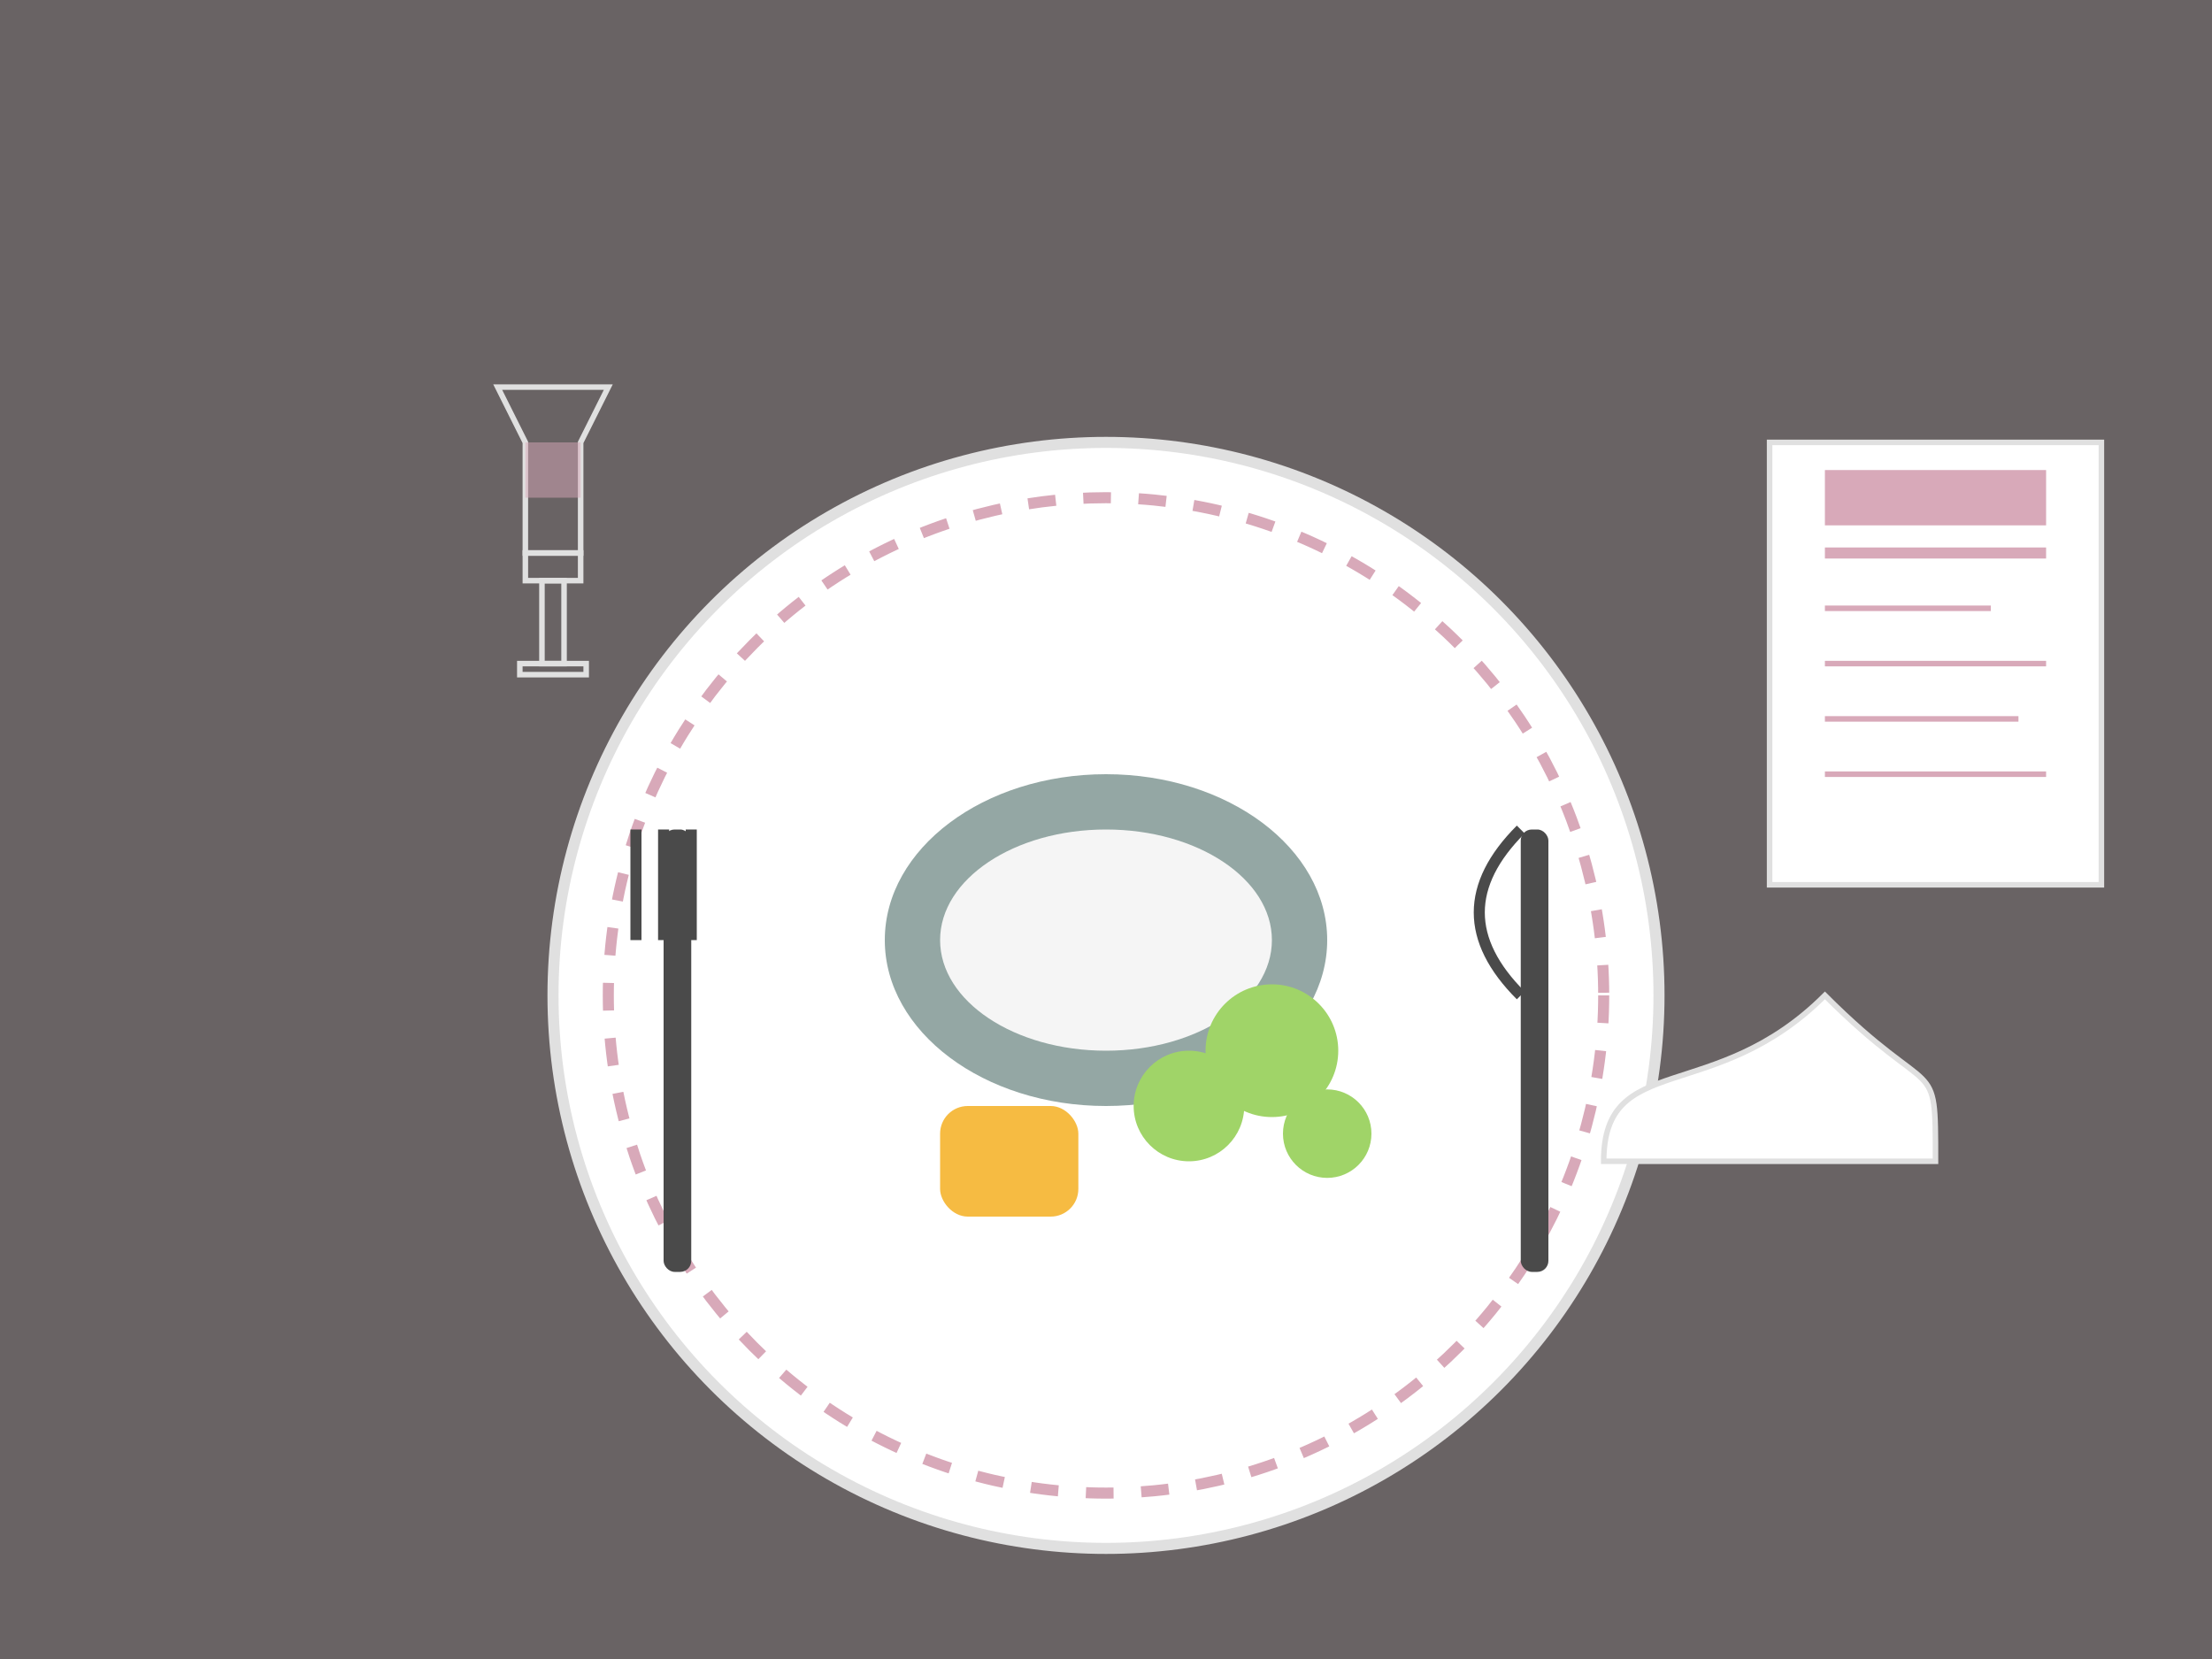 <svg xmlns="http://www.w3.org/2000/svg" viewBox="0 0 400 300" width="400" height="300">
  <rect x="0" y="0" width="400" height="300" fill="#333333" stroke="none"/>
  <style>
    .primary { fill: #d8a9b9; }
    .secondary { fill: #7a918d; }
    .accent { fill: #e8d3d7; }
    .dark { fill: #4a4a4a; }
  </style>
  
  <!-- Background -->
  <rect class="accent" x="0" y="0" width="400" height="300" opacity="0.3" />
  
  <!-- Wedding menu concept -->
  <g transform="translate(50, 30)">
    <!-- Main plate -->
    <circle cx="150" cy="150" r="100" fill="#ffffff" stroke="#e0e0e0" stroke-width="2" />
    
    <!-- Decorative border -->
    <circle cx="150" cy="150" r="90" fill="none" stroke="#d8a9b9" stroke-width="2" stroke-dasharray="5,5" />
    
    <!-- Food elements -->
    <g>
      <!-- Main dish -->
      <ellipse cx="150" cy="140" rx="40" ry="30" class="secondary" opacity="0.8" />
      <ellipse cx="150" cy="140" rx="30" ry="20" fill="#f5f5f5" />
      
      <!-- Garnish -->
      <circle cx="180" cy="160" r="12" fill="#a0d468" />
      <circle cx="165" cy="170" r="10" fill="#a0d468" />
      <circle cx="190" cy="175" r="8" fill="#a0d468" />
      
      <!-- Side dish -->
      <rect x="120" y="170" width="25" height="20" rx="5" ry="5" fill="#f6bb42" />
    </g>
    
    <!-- Utensils -->
    <g class="dark">
      <!-- Fork -->
      <rect x="70" y="120" width="5" height="80" rx="2" ry="2" />
      <path d="M75,120 L75,140 M70,120 L70,140 M65,120 L65,140" stroke="#4a4a4a" stroke-width="2" fill="none" />
      
      <!-- Knife -->
      <rect x="225" y="120" width="5" height="80" rx="2" ry="2" />
      <path d="M225,120 C215,130 215,140 225,150" fill="none" stroke="#4a4a4a" stroke-width="2" />
    </g>
    
    <!-- Menu card -->
    <g transform="translate(270, 50)">
      <rect x="0" y="0" width="60" height="80" fill="#ffffff" stroke="#e0e0e0" stroke-width="1" />
      
      <!-- Menu text lines -->
      <line x1="10" y1="20" x2="50" y2="20" stroke="#d8a9b9" stroke-width="2" />
      <line x1="10" y1="30" x2="40" y2="30" stroke="#d8a9b9" stroke-width="1" />
      <line x1="10" y1="40" x2="50" y2="40" stroke="#d8a9b9" stroke-width="1" />
      <line x1="10" y1="50" x2="45" y2="50" stroke="#d8a9b9" stroke-width="1" />
      <line x1="10" y1="60" x2="50" y2="60" stroke="#d8a9b9" stroke-width="1" />
      
      <!-- Menu header -->
      <rect x="10" y="5" width="40" height="10" class="primary" />
    </g>
    
    <!-- Wine glass -->
    <g transform="translate(40, 40)">
      <path d="M0,0 L20,0 L15,10 L15,30 L5,30 L5,10 Z" fill="none" stroke="#e0e0e0" stroke-width="1" />
      <rect x="5" y="30" width="10" height="5" fill="none" stroke="#e0e0e0" stroke-width="1" />
      <rect x="8" y="35" width="4" height="15" fill="none" stroke="#e0e0e0" stroke-width="1" />
      <rect x="4" y="50" width="12" height="2" fill="none" stroke="#e0e0e0" stroke-width="1" />
      
      <!-- Wine -->
      <path d="M5,10 L15,10 L15,20 L5,20 Z" class="primary" opacity="0.5" />
    </g>
    
    <!-- Napkin -->
    <path d="M280,150 C260,170 240,160 240,180 L300,180 C300,160 300,170 280,150 Z" fill="#ffffff" stroke="#e0e0e0" stroke-width="1" />
  </g>
</svg>
